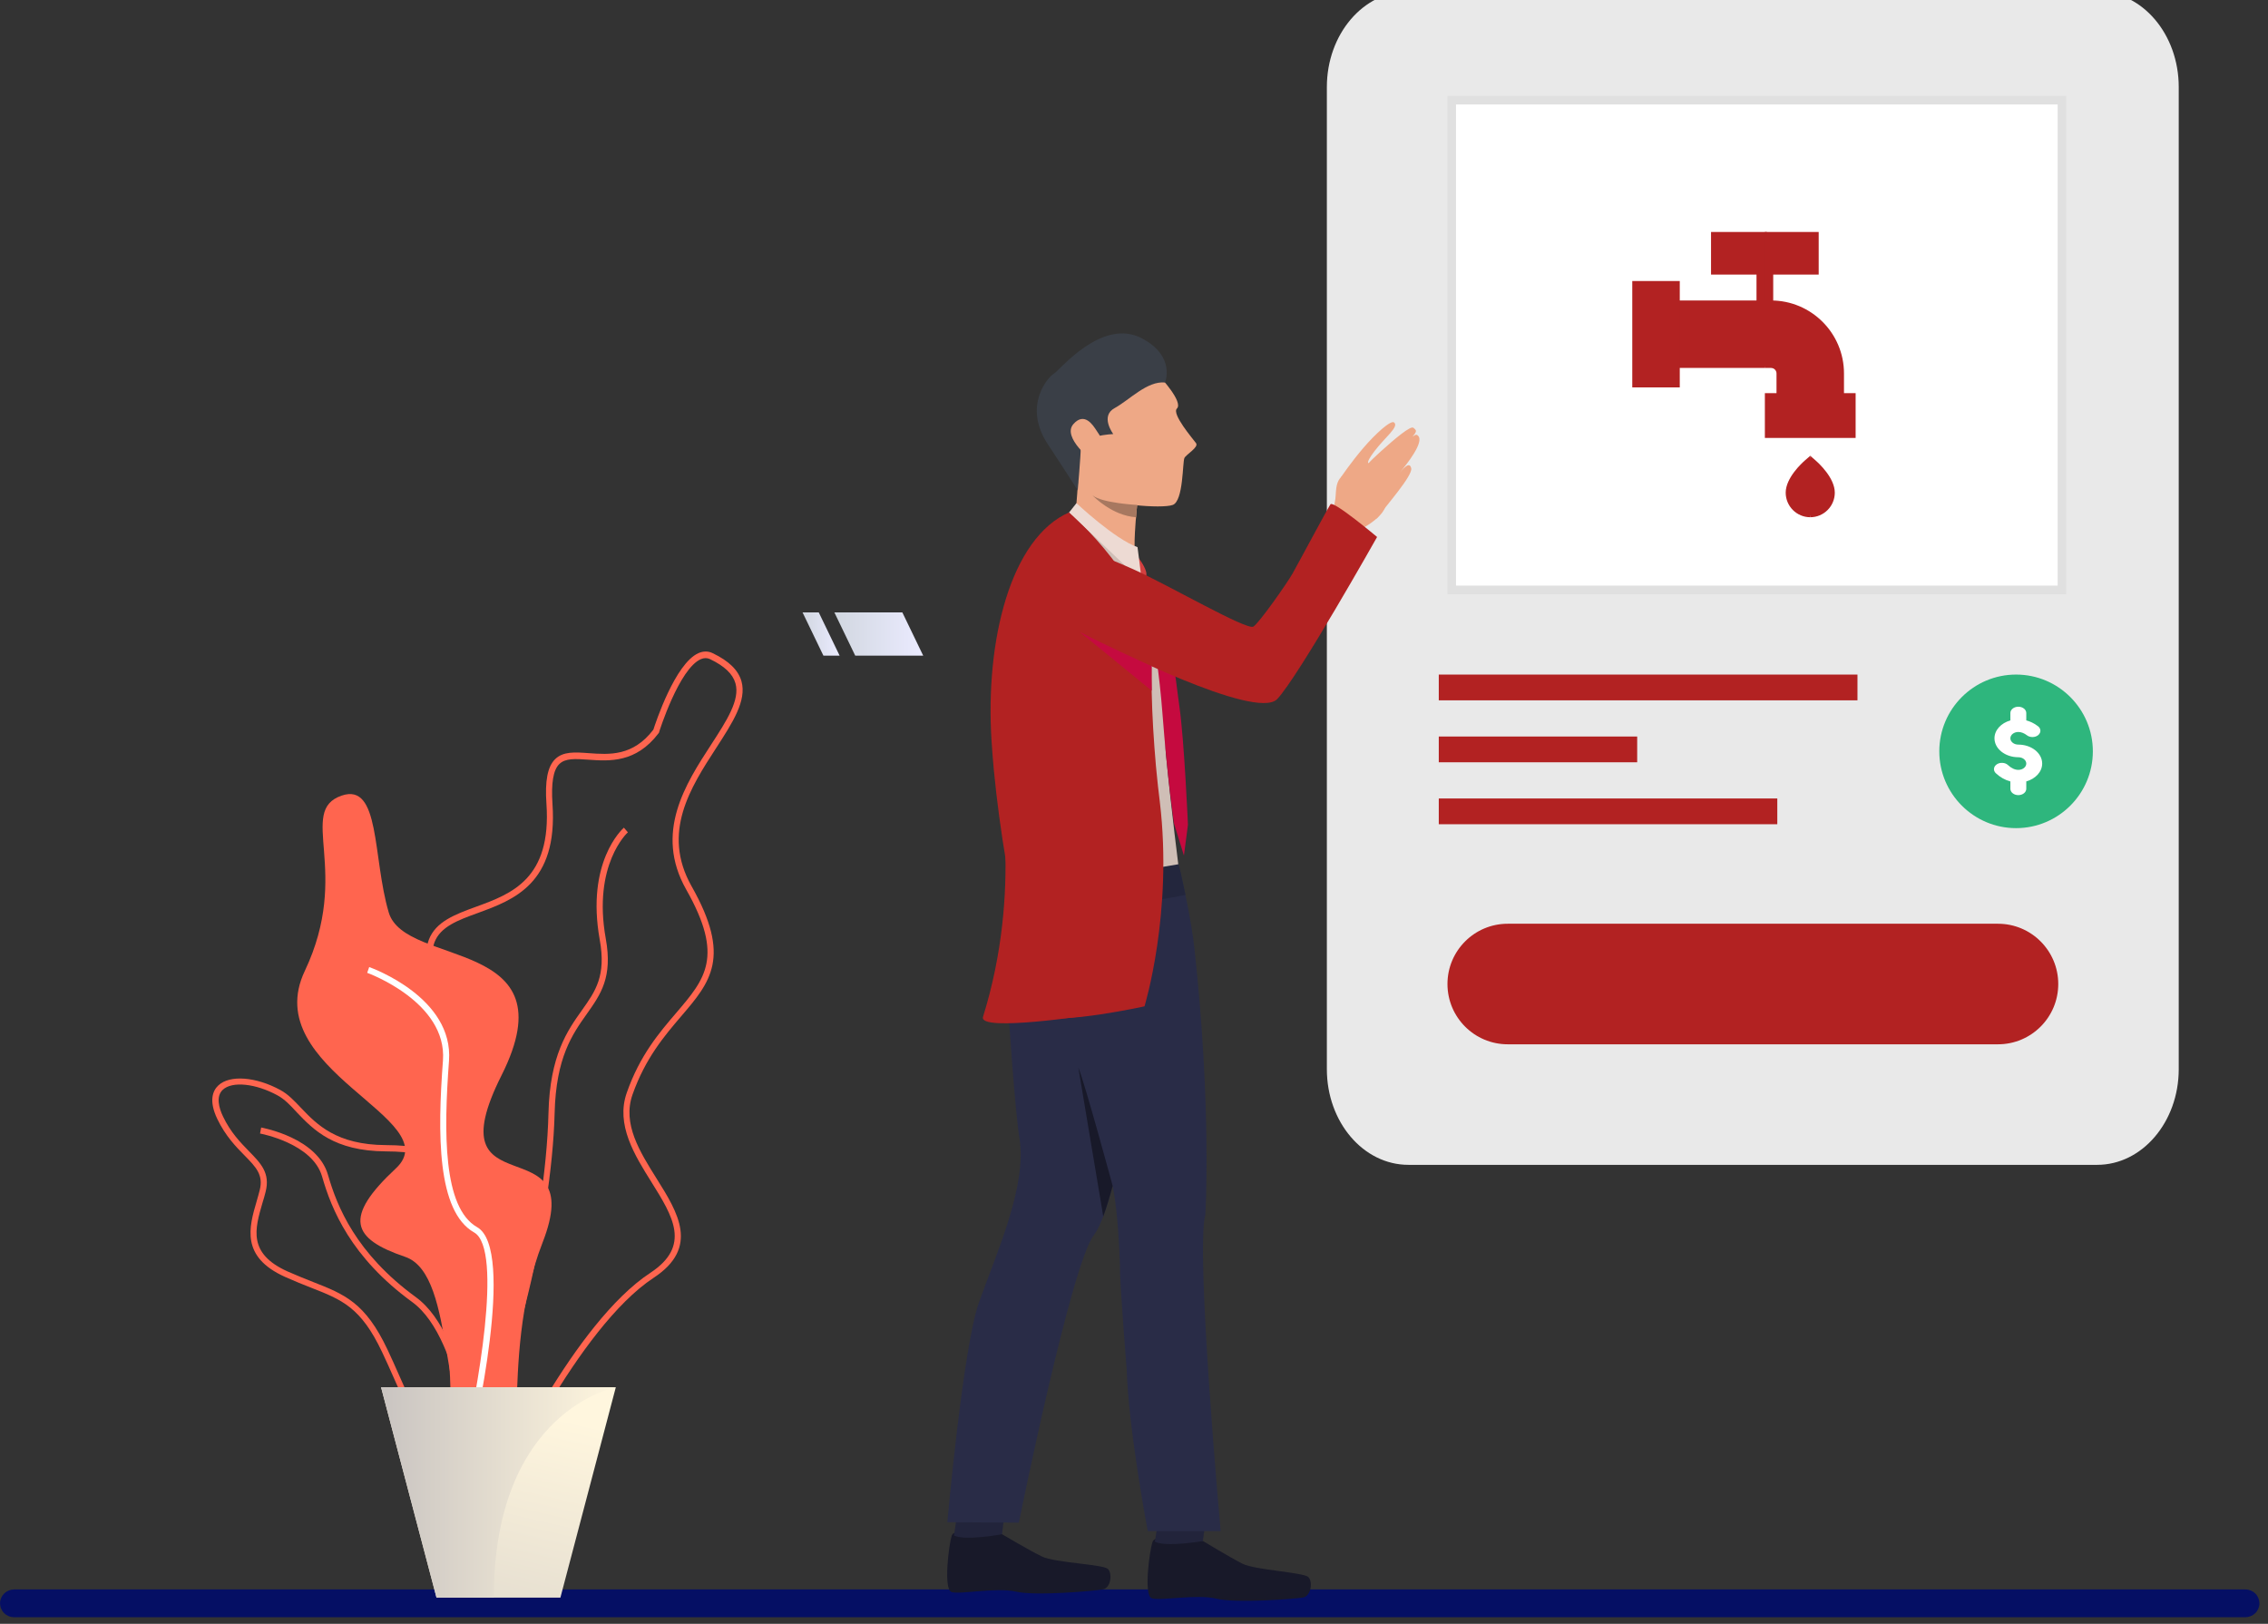 <svg width="264" height="189" viewBox="0 0 264 189" fill="none" xmlns="http://www.w3.org/2000/svg">
<rect x="0" y="0" width="264" height="189" fill="#333333" stroke="none"/>
<path opacity="0.95" d="M244.119 135.58H163.941C158.694 135.58 154.449 130.599 154.449 124.442V10.139C154.449 3.981 158.694 -1 163.941 -1H244.119C249.366 -1 253.61 3.981 253.61 10.139V124.442C253.61 130.583 249.352 135.58 244.119 135.58Z" fill="#F3F3F3"/>
<rect x="168.984" y="11.66" width="71.032" height="57" fill="white" stroke="#E0E0E0"/>
<path d="M204.461 27.973H205.664V35.945H204.461V27.973Z" fill="#B22222"/>
<path d="M205.434 27.973H206.406V35.945H205.434V27.973Z" fill="#B22222"/>
<path d="M194.168 34.973V42.828H205.432L206.985 38.309L205.432 34.973H194.168Z" fill="#B22222"/>
<path d="M205.664 31.959H199.168V27H205.664V31.959Z" fill="#B22222"/>
<path d="M211.699 31.959H205.434V27H211.699V31.959Z" fill="#B22222"/>
<path d="M195.529 45.091H190V32.709H195.529V45.091Z" fill="#B22222"/>
<path d="M210.107 53.582C209.732 53.909 207.859 55.624 207.859 57.344C207.859 58.92 209.142 60.203 210.718 60.203L211.354 57.097L210.718 53.051L210.107 53.582Z" fill="#B22222"/>
<path d="M211.326 53.582L210.715 53.051V60.203C212.291 60.203 213.574 58.92 213.574 57.344C213.574 55.624 211.701 53.909 211.326 53.582Z" fill="#B22222"/>
<path d="M206.154 34.973H205.434V42.828H206.154C206.504 42.828 206.789 43.113 206.789 43.463V46.418H214.644V43.463C214.644 38.781 210.835 34.973 206.154 34.973Z" fill="#B22222"/>
<path d="M215.999 50.974H205.434V45.76H215.999V50.974H215.999Z" fill="#B22222"/>
<path d="M216.213 78.516H167.477V81.514H216.213V78.516Z" fill="#B22222"/>
<path d="M206.881 92.938H167.477V95.936H206.881V92.938Z" fill="#B22222"/>
<path d="M232.569 107.518H175.504C171.629 107.518 168.488 110.659 168.488 114.534C168.488 118.409 171.63 121.55 175.504 121.55H232.569C236.444 121.55 239.585 118.409 239.585 114.534C239.585 110.659 236.444 107.518 232.569 107.518Z" fill="#B22222"/>
<path d="M190.572 85.727H167.477V88.725H190.572V85.727Z" fill="#B22222"/>
<path d="M234.675 96.39C229.746 96.39 225.738 92.382 225.738 87.453C225.738 82.523 229.746 78.516 234.675 78.516C239.605 78.516 243.612 82.523 243.612 87.453C243.612 92.382 239.605 96.39 234.675 96.39Z" fill="#2EB67D"/>
<path d="M234.012 82.993V83.854C232.935 84.158 232.161 84.975 232.161 85.933C232.161 87.149 233.406 88.138 234.938 88.138C235.448 88.138 235.863 88.468 235.863 88.873C235.863 89.278 235.448 89.608 234.938 89.608C234.542 89.608 234.115 89.411 233.736 89.052C233.407 88.741 232.823 88.701 232.432 88.962C232.04 89.224 231.99 89.687 232.319 89.998C232.814 90.465 233.395 90.791 234.012 90.955V91.813C234.012 92.219 234.427 92.548 234.938 92.548C235.449 92.548 235.863 92.219 235.863 91.813V90.952C236.94 90.648 237.714 89.831 237.714 88.873C237.714 87.657 236.469 86.668 234.938 86.668C234.427 86.668 234.012 86.338 234.012 85.933C234.012 85.528 234.427 85.198 234.938 85.198C235.266 85.198 235.612 85.331 235.939 85.582C236.306 85.864 236.892 85.857 237.248 85.565C237.603 85.273 237.593 84.808 237.226 84.526C236.756 84.165 236.286 83.961 235.863 83.849V82.993C235.863 82.587 235.449 82.258 234.938 82.258C234.427 82.258 234.012 82.587 234.012 82.993Z" fill="white"/>
<path d="M263.003 186.619C263.002 186.832 262.959 187.043 262.876 187.24C262.792 187.436 262.67 187.614 262.517 187.763C262.208 188.068 261.79 188.238 261.355 188.237H1.648C1.434 188.239 1.222 188.198 1.023 188.118C0.824 188.037 0.644 187.919 0.491 187.768C0.338 187.618 0.217 187.439 0.133 187.242C0.049 187.045 0.006 186.833 0.004 186.619C0.004 186.405 0.047 186.194 0.131 185.997C0.214 185.801 0.336 185.623 0.489 185.474C0.799 185.169 1.217 184.999 1.651 185H261.358C261.573 184.998 261.785 185.039 261.984 185.119C262.182 185.2 262.363 185.318 262.516 185.469C262.669 185.619 262.79 185.798 262.874 185.995C262.957 186.192 263.001 186.404 263.003 186.619Z" fill="#050F64"/>
<path d="M54.863 166.457C59.192 163.415 64.253 142.191 64.56 129.554C64.721 123.074 66.623 120.383 68.319 117.998C69.928 115.717 71.332 113.757 70.513 109.251C68.963 100.636 73.044 96.906 73.088 96.877L72.62 96.336C72.444 96.497 68.188 100.329 69.811 109.383C70.572 113.596 69.314 115.365 67.734 117.589C66.067 119.929 64.004 122.84 63.844 129.539C63.522 143.098 58.344 163.137 54.453 165.872L54.863 166.457Z" fill="#FF654F"/>
<path d="M45.792 160.269C45.383 159.348 44.958 158.382 44.476 157.373C42.004 152.151 39.81 151.288 36.182 149.87C35.29 149.519 34.295 149.124 33.184 148.626C27.991 146.286 28.986 142.849 29.878 139.806C29.995 139.382 30.127 138.958 30.229 138.534C30.683 136.749 29.805 135.857 28.474 134.497C27.479 133.488 26.251 132.23 25.3 130.255C24.261 128.09 24.788 126.92 25.417 126.335C26.733 125.092 29.776 125.311 32.642 126.876C33.535 127.359 34.266 128.134 35.041 128.953C36.87 130.869 39.151 133.254 44.914 133.283C48.206 133.297 50.005 133.751 50.926 134.804C51.979 135.989 51.789 137.773 51.511 140.231C51.409 141.079 51.306 142.044 51.248 143.097C50.853 149.314 54.524 153.804 54.568 153.848C56.762 156.466 59.468 161.878 58.298 165.228C57.815 166.632 56.718 167.51 55.051 167.846C54.393 167.978 53.778 168.051 53.222 168.051C49.215 168.036 47.737 164.687 45.792 160.269ZM32.321 127.505C29.761 126.101 27.011 125.823 25.929 126.847C25.11 127.622 25.49 128.968 25.958 129.948C26.85 131.82 27.991 132.976 28.986 134C30.375 135.418 31.472 136.545 30.917 138.724C30.814 139.148 30.683 139.587 30.551 140.011C29.673 143.039 28.825 145.891 33.462 147.983C34.544 148.465 35.553 148.86 36.431 149.211C40.088 150.645 42.516 151.596 45.105 157.081C45.587 158.105 46.011 159.055 46.421 159.991C48.659 165.067 50.019 168.139 54.905 167.144C56.309 166.866 57.216 166.135 57.625 164.994C58.649 162.054 56.192 156.905 54.027 154.316C53.866 154.126 50.136 149.577 50.546 143.054C50.619 141.986 50.721 141.02 50.824 140.157C51.072 137.876 51.263 136.237 50.414 135.287C49.639 134.424 47.942 134.029 44.929 134.014C38.859 133.985 36.475 131.484 34.544 129.465C33.783 128.631 33.125 127.944 32.321 127.505Z" fill="#FF654F"/>
<path d="M54.989 172.16L55.706 172.116C55.676 171.444 54.77 155.603 48.407 150.981C41.43 145.891 39.236 140.435 38.183 136.763C36.954 132.448 30.665 131.293 30.401 131.234L30.27 131.936C30.328 131.951 36.384 133.063 37.495 136.953C38.578 140.727 40.83 146.344 47.983 151.551C54.068 155.998 54.989 171.999 54.989 172.16Z" fill="#FF654F"/>
<path d="M53.779 175.73C52.286 174.984 52.33 171.986 52.418 167.451C52.521 161.718 52.667 153.878 49.668 146.652C46.48 138.987 49.317 136.749 52.067 134.57C55.139 132.142 58.05 129.846 52.477 119.504C49.917 114.751 49.098 111.533 49.917 109.383C50.721 107.262 52.989 106.428 55.387 105.55C59.527 104.044 64.207 102.318 63.608 93.571C63.418 90.894 63.739 89.241 64.602 88.378C65.538 87.442 66.928 87.545 68.522 87.662C70.936 87.837 73.671 88.042 76.055 84.927C76.304 84.151 78.586 77.218 81.306 76.019C81.877 75.77 82.447 75.77 82.974 76.033C84.861 76.94 85.943 78.008 86.309 79.295C86.938 81.548 85.285 84.093 83.383 87.033C80.385 91.655 76.977 96.906 80.502 103.152C85.168 111.401 82.71 114.297 79.288 118.29C77.328 120.587 75.119 123.176 73.627 127.403C72.428 130.811 74.475 134.058 76.436 137.188C78.907 141.123 81.453 145.204 76.085 148.729C67.206 154.565 58.43 173.638 58.342 173.829L58.313 173.902L58.24 173.96C56.602 175.247 55.417 175.847 54.51 175.847C54.246 175.891 54.013 175.832 53.779 175.73ZM75.689 148.158C80.472 145.014 78.322 141.576 75.836 137.598C73.876 134.468 71.653 130.913 72.954 127.198C74.475 122.839 76.743 120.192 78.747 117.852C82.096 113.932 84.305 111.343 79.873 103.532C76.128 96.906 79.814 91.231 82.769 86.682C84.583 83.888 86.162 81.46 85.607 79.529C85.299 78.447 84.334 77.525 82.652 76.721C82.316 76.56 81.965 76.56 81.584 76.721C79.054 77.818 76.728 85.16 76.713 85.248L76.699 85.307L76.655 85.351C74.022 88.817 70.936 88.598 68.464 88.422C66.987 88.32 65.816 88.232 65.1 88.934C64.398 89.622 64.149 91.143 64.31 93.571C64.953 102.859 59.776 104.746 55.621 106.267C53.281 107.115 51.277 107.861 50.575 109.675C49.844 111.621 50.634 114.648 53.091 119.197C58.956 130.08 55.68 132.669 52.506 135.17C49.844 137.261 47.343 139.236 50.327 146.403C53.384 153.761 53.237 161.688 53.135 167.481C53.062 171.43 53.003 174.56 54.1 175.101C54.744 175.423 55.958 174.882 57.728 173.507C58.444 171.942 66.84 153.98 75.689 148.158Z" fill="#FF654F"/>
<path d="M39.766 92.605C44.286 91.055 43.349 99.772 45.251 106.208C47.167 112.659 66.489 109.017 58.386 125.15C50.268 141.283 68.654 130.547 63.154 144.633C57.669 158.719 62.672 173.77 56.704 169.952C50.736 166.12 53.354 148.392 47.153 146.286C40.951 144.18 39.927 141.722 46.085 135.989C52.228 130.255 29.98 124.58 35.48 113.01C40.965 101.44 34.544 94.404 39.766 92.605Z" fill="#FF654F"/>
<path d="M54.648 169.033C55.219 166.62 60.075 145.411 55.541 142.836C51.548 140.569 51.65 131.778 52.264 123.485C52.82 116.142 43.371 112.705 42.976 112.559L42.742 113.231C42.83 113.261 52.059 116.625 51.562 123.426C50.919 131.954 50.86 140.993 55.19 143.451C58.627 145.396 55.468 162.451 53.946 168.857L54.648 169.033Z" fill="white"/>
<path d="M71.682 161.469L65.232 185.954H50.81L44.359 161.469H71.682Z" fill="url(#paint0_linear_3101_29139)"/>
<path d="M71.682 161.469C71.682 161.469 57.48 164.131 57.48 185.954H50.81L44.359 161.469H71.682Z" fill="url(#paint1_linear_3101_29139)"/>
<path d="M155.333 60.129C155.333 60.129 155.246 58.973 155.377 58.432C155.611 57.496 155.26 55.989 156.445 55.258C157.615 54.527 160.994 57.598 161.257 58.447C161.521 59.31 160.263 60.758 157.63 61.986C154.997 63.215 155.333 60.129 155.333 60.129Z" fill="#EEA886"/>
<path d="M156.078 55.567C156.078 55.567 157.219 53.856 158.726 52.101C160.042 50.565 161.9 48.839 162.28 49.175C162.88 49.673 161.198 50.916 159.983 52.525C158.872 54.002 159.34 53.9 159.34 53.9C159.34 53.9 159.208 53.929 160.729 52.539C162.368 51.062 164.196 49.526 164.518 49.79C164.927 50.111 164.942 50.184 164.43 50.828C164.796 50.521 164.942 50.58 165.074 50.726C165.805 51.472 163.743 54.031 162.923 55.041C163.552 54.265 164.108 53.768 164.269 54.514C164.445 55.362 161.358 58.844 160.378 60.204C159.325 61.667 156.078 55.567 156.078 55.567Z" fill="#EEA886"/>
<path d="M116.64 178.576C116.64 178.576 119.843 180.477 121.306 181.179C122.754 181.881 128.4 182.086 128.956 182.613C129.511 183.139 129.307 184.836 128.371 184.997C127.434 185.172 120.574 185.787 118.278 185.26C115.982 184.719 111.711 185.626 110.76 185.304C109.809 184.982 110.423 179.877 110.789 178.722C111.169 177.581 116.64 178.576 116.64 178.576Z" fill="#181929"/>
<path d="M116.898 176.486L116.634 178.578C116.634 178.578 112.349 179.382 111.047 178.724L111.369 176.559L116.898 176.486Z" fill="#22243B"/>
<path d="M134.115 105.092C134.071 106.54 133.808 109.685 133.501 112.976C133.428 113.707 133.355 114.453 133.296 115.184C132.872 119.616 132.433 123.726 132.433 123.726C131.892 127.266 130.78 133.395 129.522 138.031C129.157 139.363 128.791 140.577 128.425 141.571C128.06 142.537 127.694 143.283 127.343 143.736C124.681 147.129 118.596 177.231 118.596 177.231L110.273 177.173C110.273 177.173 112.102 156.783 113.945 151.62C115.993 145.842 119.562 138.075 118.669 132.503C118.113 129.007 117.397 117.89 117.397 117.89C117.397 117.89 116.695 105.399 119.971 96.243C120.79 93.975 134.115 105.092 134.115 105.092Z" fill="#292C47"/>
<path d="M140.017 179.359C140.017 179.359 143.206 181.29 144.654 182.021C146.102 182.738 151.733 183.016 152.289 183.557C152.845 184.098 152.611 185.78 151.675 185.941C150.738 186.102 143.864 186.643 141.582 186.073C139.3 185.517 135.015 186.365 134.064 186.029C133.113 185.693 133.786 180.588 134.166 179.447C134.546 178.306 140.017 179.359 140.017 179.359Z" fill="#181929"/>
<path d="M140.306 177.277L140.013 179.369C140.013 179.369 135.713 180.115 134.426 179.442L134.777 177.277H140.306Z" fill="#22243B"/>
<path d="M130.371 147.423C130.151 140.768 129.566 136.336 127.855 132.489C126.421 129.257 125.178 119.12 125.178 119.12C125.178 119.12 121.273 107.229 122.063 97.546C122.267 95.132 137.333 101.202 137.333 101.202C137.669 102.607 138.664 107.053 139.03 110.344C141.077 129.154 140.302 141.397 140.302 141.397C139.132 145.551 142.087 178.213 142.087 178.213H133.603C133.603 178.213 131.38 166.585 131.146 159.359C131.146 159.373 130.283 148.564 130.371 147.423Z" fill="#292C47"/>
<path d="M130.167 61.26C130.167 61.26 134.117 67.74 135.272 71.353C136.428 74.966 135.492 85.482 135.696 87.589C136.325 94.141 137.247 101.367 137.247 101.367L123.995 109.836C123.995 109.836 121.611 104.278 119.548 97.359C117.471 90.441 117.31 84.21 117.325 80.056C117.384 67.009 124.448 59.637 124.448 59.637L130.167 61.26Z" fill="#CFBEB6"/>
<path d="M135.049 43.881C135.049 43.881 137.77 46.792 136.995 47.553C136.366 48.181 138.852 51.078 139.218 51.575C139.569 52.058 138.106 52.862 137.872 53.301C137.638 53.74 137.77 58.303 136.512 58.771C135.254 59.239 128.906 58.742 126.887 57.513C124.869 56.285 121.622 49.176 121.856 45.768C122.075 42.345 130.266 38.806 135.049 43.881Z" fill="#EEA886"/>
<path d="M132.474 57.775C132.474 57.775 132.43 58.155 132.371 58.77C132.342 59.018 132.313 59.311 132.284 59.618C132.269 59.808 132.254 59.998 132.24 60.203C132.24 60.262 132.225 60.306 132.225 60.364C132.21 60.452 132.21 60.554 132.196 60.642C132.167 61.081 132.137 61.534 132.108 61.988C132.049 63.143 132.035 64.255 132.167 64.869C132.503 66.566 125.219 59.428 125.219 59.428C125.219 59.428 125.833 53.899 125.541 47.682C125.233 41.466 132.474 57.775 132.474 57.775Z" fill="#EEA886"/>
<path d="M135.612 44.522C135.612 44.522 136.899 41.494 132.935 39.388C128.269 36.916 123.325 43.132 122.667 43.498C122.009 43.864 119.025 47.228 121.95 51.675C125.636 57.291 125.446 57.101 125.446 57.101C125.446 57.101 125.812 52.962 125.797 52.157C125.753 50.694 129.586 50.519 129.586 50.519C129.586 50.519 128.006 48.427 129.761 47.491C131.487 46.54 133.535 44.317 135.612 44.522Z" fill="#3A3F47"/>
<path d="M127.548 49.979C127.27 49.584 126.246 47.858 124.93 49.38C123.614 50.901 127.139 53.739 127.431 53.709C127.724 53.695 129.889 53.285 127.548 49.979Z" fill="#EEA886"/>
<path d="M137.991 104.157C137.991 104.157 137.333 101.056 137.201 100.588L117.82 103.806L118.025 106.307C118.025 106.336 131.994 105.488 137.991 104.157Z" fill="#23263D"/>
<path d="M116.106 90.51C116.106 90.51 119.09 103.367 114.424 118.359C113.853 120.188 127.325 118.081 127.325 118.081L116.106 90.51Z" fill="#B22222"/>
<path d="M133.221 117.133C133.221 117.133 123.655 119.239 120.964 118.289C120.964 118.289 117.059 104.057 115.684 89.62C115.581 88.508 115.494 87.382 115.42 86.27C114.66 74.525 117.644 62.604 124.46 59.635C124.65 59.766 134.245 68.221 134.07 75.973C134.055 76.5 134.055 77.026 134.04 77.553C134.04 78.503 134.04 79.454 134.055 80.405C134.114 83.345 134.304 86.285 134.552 89.137C134.582 89.43 134.611 89.737 134.64 90.029C134.684 90.512 134.743 90.98 134.786 91.463C134.86 92.092 134.933 92.721 135.006 93.335C136.556 106.265 133.221 117.133 133.221 117.133Z" fill="#B22222"/>
<path d="M132.824 66.916C132.824 66.916 134.623 74.054 135.311 83.035C135.881 90.553 136.656 95.862 136.656 95.862L137.812 99.578L138.28 95.994C138.28 95.994 137.856 86.296 137.3 82.347C136.73 78.369 136.481 73.322 133.307 66.769L132.824 66.916Z" fill="#C50A3F"/>
<path d="M132.621 66.919C132.621 66.919 132.84 67.124 133.147 67.168C133.454 67.212 133.893 66.729 132.328 64.652L132.621 66.919Z" fill="#D44040"/>
<path d="M125.301 58.566C125.301 58.566 129.763 62.764 132.41 63.686L132.922 67.708L124.453 59.634L125.301 58.566Z" fill="#EDDAD3"/>
<path d="M128.307 74.817C126.551 74.188 119.253 70.648 121.198 66.509C123.143 62.369 128.146 64.578 131.919 66.26C135.869 68.015 145.171 73.427 145.903 72.93C146.634 72.433 149.852 67.825 150.437 66.787C151.022 65.763 154.533 59.195 154.869 58.698C155.191 58.215 160.296 62.501 160.296 62.501C160.296 62.501 151.125 78.781 148.667 81.37C146.181 83.959 128.307 74.817 128.307 74.817Z" fill="#B22222"/>
<path d="M129.517 138.035C129.151 139.381 128.785 140.595 128.42 141.575L125.523 124.271C126.24 125.91 129.517 138.035 129.517 138.035Z" fill="#181929"/>
<path d="M134.068 80.403L125.672 73.543C127.895 74.728 133.366 77.229 134.053 77.536C134.038 78.501 134.038 79.452 134.068 80.403Z" fill="#C50A3F"/>
<path d="M132.372 58.772C132.343 59.02 132.314 59.313 132.284 59.62C132.27 59.81 132.255 60.001 132.241 60.205C129.461 60.015 127.311 57.806 127.18 57.66C128.306 58.567 132.372 58.772 132.372 58.772Z" fill="#A77860"/>
<path d="M99.549 76.311H107.462L105.034 71.279H97.121L99.549 76.311Z" fill="url(#paint2_linear_3101_29139)"/>
<path d="M95.846 76.311H97.733L95.305 71.279H93.418L95.846 76.311Z" fill="url(#paint3_linear_3101_29139)"/>
<defs>
<linearGradient id="paint0_linear_3101_29139" x1="46.511" y1="211.105" x2="57.626" y2="163.191" gradientUnits="userSpaceOnUse">
<stop stop-color="#C9C4C1"/>
<stop offset="1" stop-color="#FFF6DE"/>
</linearGradient>
<linearGradient id="paint1_linear_3101_29139" x1="44.363" y1="173.715" x2="71.686" y2="173.715" gradientUnits="userSpaceOnUse">
<stop stop-color="#C9C4C1"/>
<stop offset="1" stop-color="#FFF6DE"/>
</linearGradient>
<linearGradient id="paint2_linear_3101_29139" x1="97.125" y1="73.793" x2="107.462" y2="73.793" gradientUnits="userSpaceOnUse">
<stop stop-color="#D1D7E0"/>
<stop offset="1" stop-color="#EBEBFF"/>
</linearGradient>
<linearGradient id="paint3_linear_3101_29139" x1="93.42" y1="73.793" x2="97.728" y2="73.793" gradientUnits="userSpaceOnUse">
<stop stop-color="#D1D7E0"/>
<stop offset="1" stop-color="#EBEBFF"/>
</linearGradient>
</defs>
</svg>
